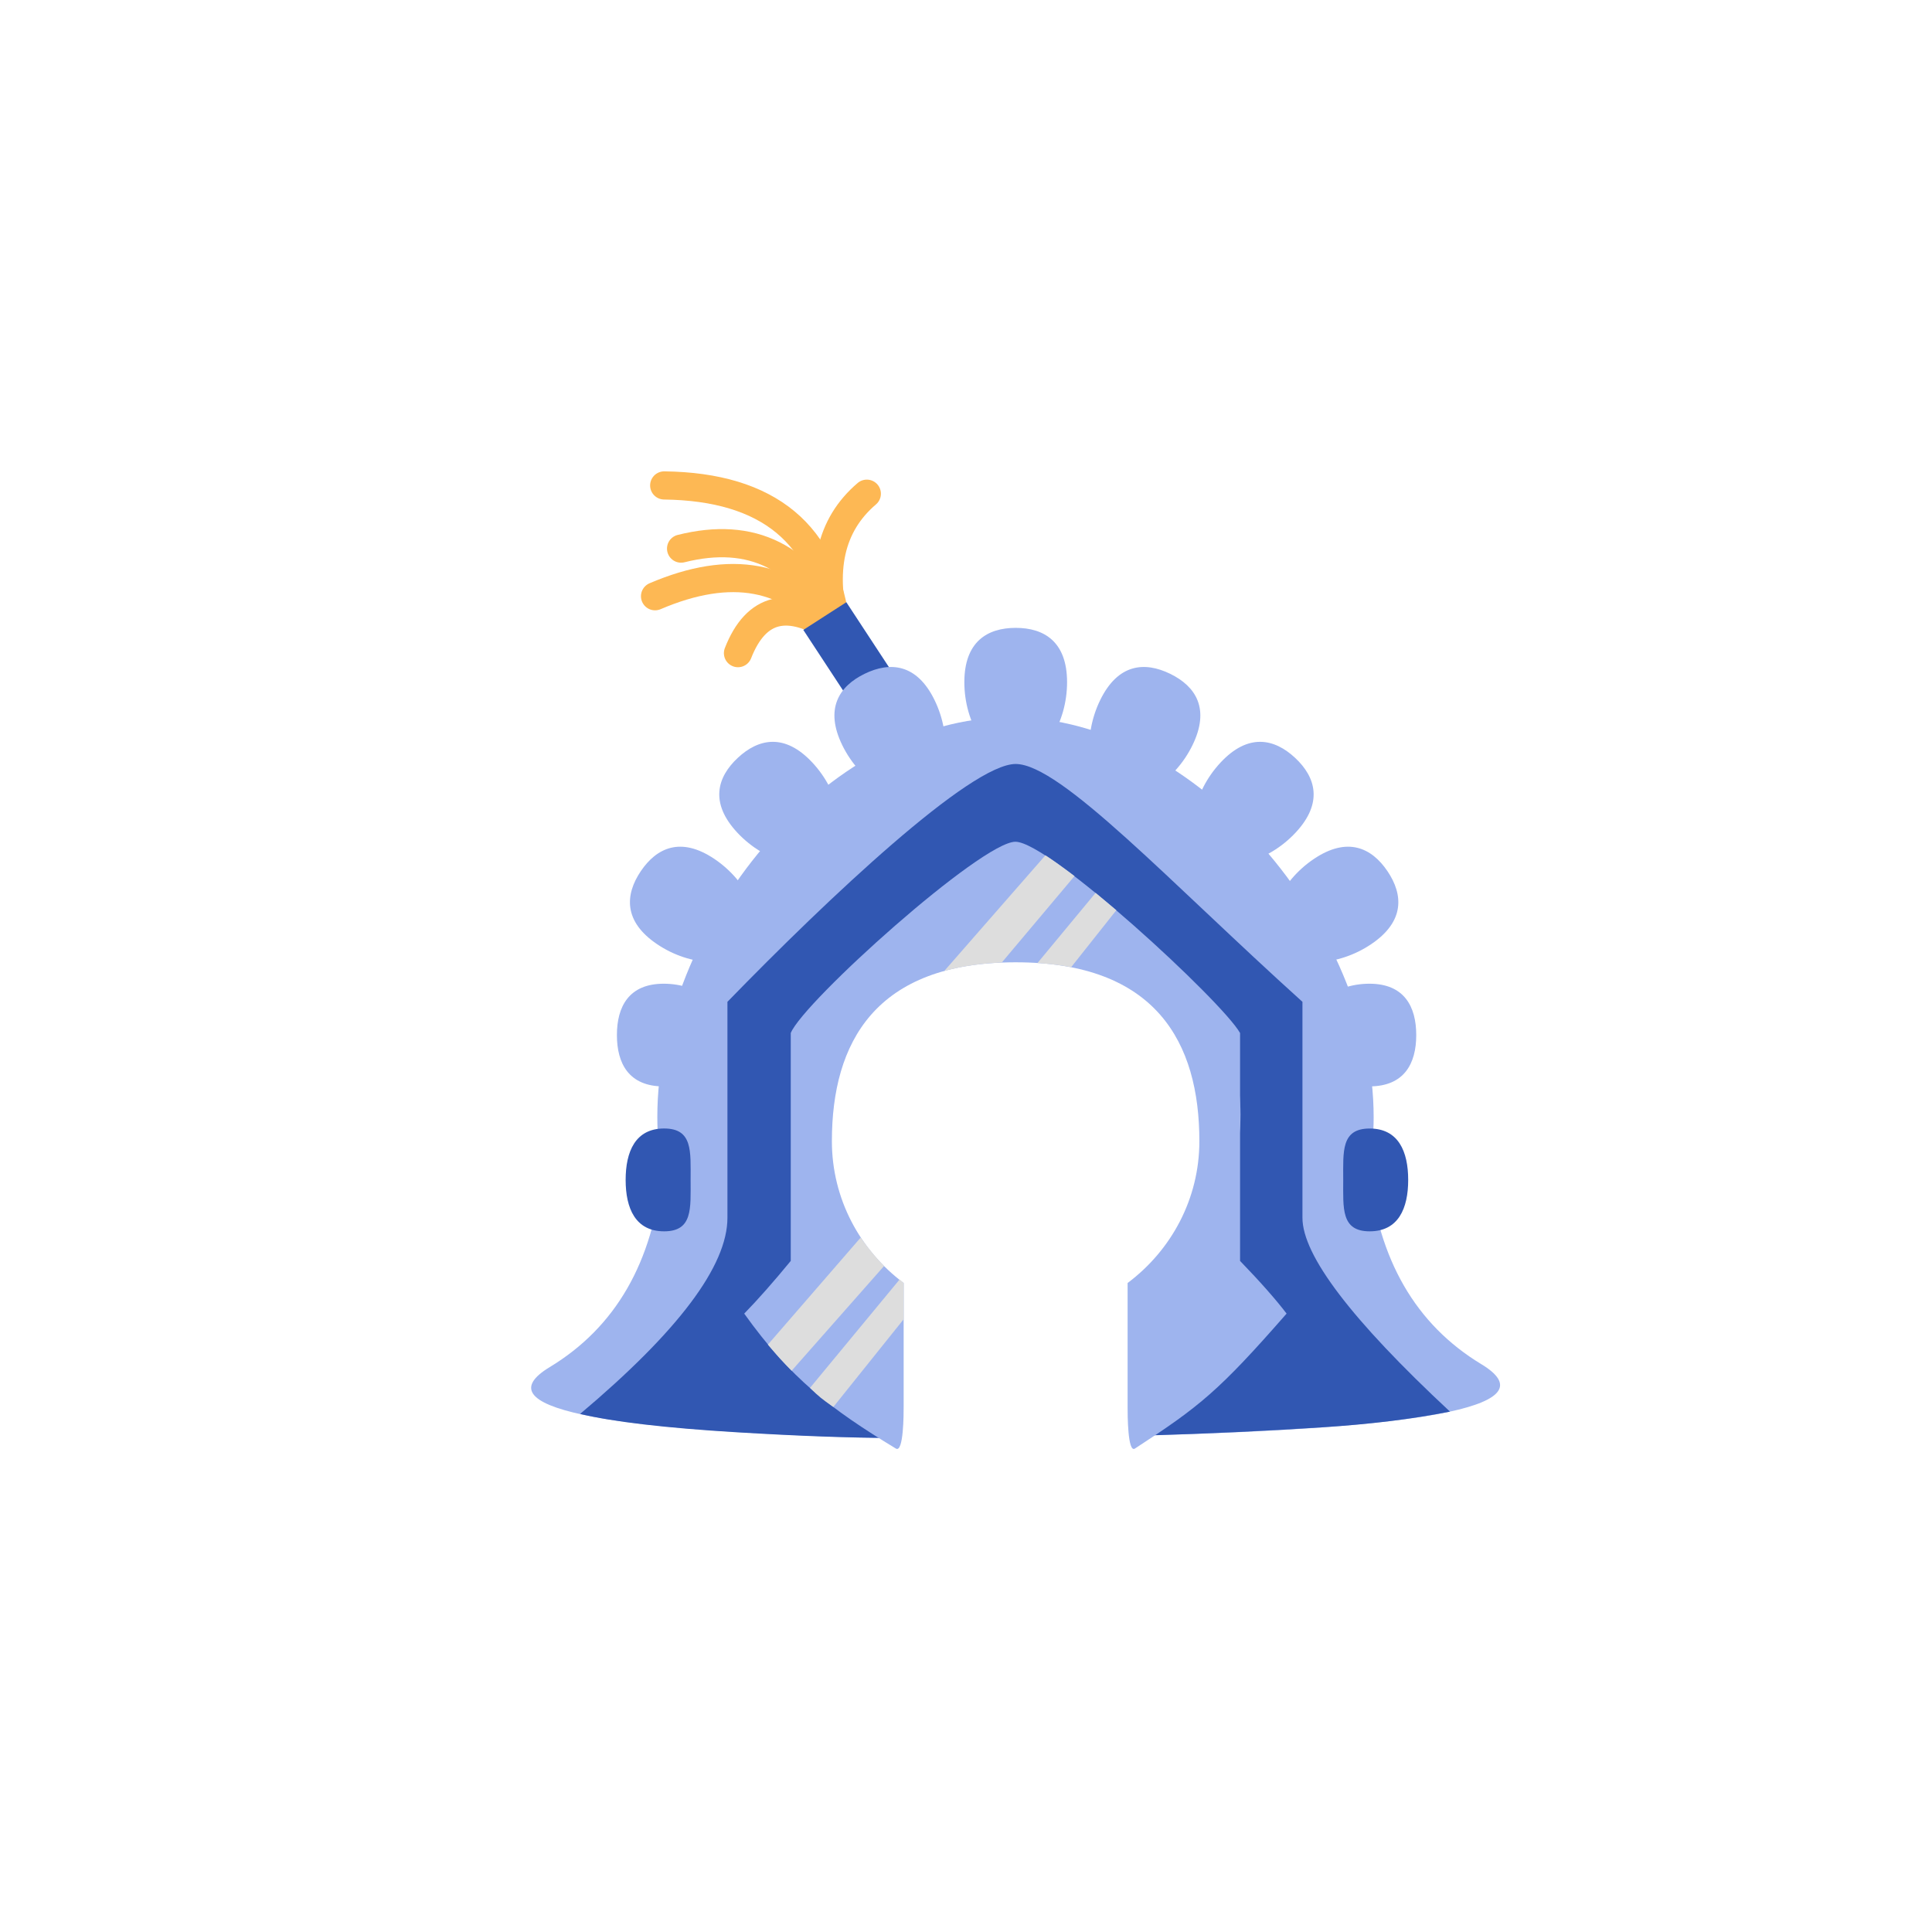<?xml version="1.0" encoding="UTF-8"?>
<svg width="48px" height="48px" viewBox="0 0 48 48" version="1.1" xmlns="http://www.w3.org/2000/svg" xmlns:xlink="http://www.w3.org/1999/xlink">
    <!-- Generator: Sketch 51.3 (57544) - http://www.bohemiancoding.com/sketch -->
    <title>headgear-armorhelmet</title>
    <desc>Created with Sketch.</desc>
    <defs></defs>
    <g id="SVGs" stroke="none" stroke-width="1" fill="none" fill-rule="evenodd">
        <g id="Slices" transform="translate(-531, -710)"></g>
        <g id="Group-15" transform="translate(12.483, 9.397)">
            <g id="Group-13" transform="translate(3.223, 0.838)" stroke="#FDB854" stroke-linecap="round" stroke-width="0.7">
                <path d="M5.028,5.409 C3.878,4.653 3.078,4.847 2.629,5.992" id="Path-13"></path>
                <path d="M5.048,5.165 C3.855,3.932 2.364,3.814 0.573,4.813" id="Path-13-Copy" transform="translate(2.81, 4.654) rotate(6) translate(-2.81, -4.654) "></path>
                <path d="M7.049,4.229 C5.899,3.188 4.771,2.898 3.666,3.357" id="Path-13-Copy-4" transform="translate(5.357, 3.688) scale(-1, 1) rotate(63) translate(-5.357, -3.688) "></path>
                <path d="M5.413,4.632 C4.051,3.283 2.618,3.117 1.113,4.135" id="Path-13-Copy-2" transform="translate(3.263, 4.055) rotate(20) translate(-3.263, -4.055) "></path>
                <path d="M6.053,3.799 C4.42,2.12 2.572,2.066 0.508,3.636" id="Path-13-Copy-3" transform="translate(3.281, 3.149) rotate(38) translate(-3.281, -3.149) "></path>
            </g>
            <polygon id="Rectangle-7" fill="#3157B2" points="7.475 6.253 8.544 5.565 9.968 7.735 8.899 8.423"></polygon>
            <g id="Group-12" transform="translate(2.432, 5.34)" fill="#9EB4EE">
                <path d="M10.32,4.149 C11.025,4.149 11.596,3.219 11.596,2.212 C11.596,1.205 11.025,0.862 10.32,0.862 C9.616,0.862 9.044,1.205 9.044,2.212 C9.044,3.219 9.616,4.149 10.32,4.149 Z" id="Oval-6"></path>
                <path d="M13.437,5.123 C14.142,5.123 14.713,4.193 14.713,3.186 C14.713,2.179 14.142,1.837 13.437,1.837 C12.732,1.837 12.161,2.179 12.161,3.186 C12.161,4.193 12.732,5.123 13.437,5.123 Z" id="Oval-6-Copy" transform="translate(13.437, 3.48) rotate(26) translate(-13.437, -3.48) "></path>
                <path d="M16.141,6.936 C16.846,6.936 17.417,6.006 17.417,4.999 C17.417,3.992 16.846,3.65 16.141,3.65 C15.437,3.65 14.866,3.992 14.866,4.999 C14.866,6.006 15.437,6.936 16.141,6.936 Z" id="Oval-6-Copy-2" transform="translate(16.141, 5.293) rotate(43) translate(-16.141, -5.293) "></path>
                <path d="M18.195,9.47 C18.9,9.47 19.471,8.54 19.471,7.533 C19.471,6.526 18.9,6.184 18.195,6.184 C17.49,6.184 16.919,6.526 16.919,7.533 C16.919,8.54 17.49,9.47 18.195,9.47 Z" id="Oval-6-Copy-3" transform="translate(18.195, 7.827) rotate(56) translate(-18.195, -7.827) "></path>
                <path d="M18.853,12.397 C19.557,12.397 20.128,11.594 20.128,10.725 C20.128,9.856 19.557,9.561 18.853,9.561 C18.148,9.561 17.577,9.856 17.577,10.725 C17.577,11.594 18.148,12.397 18.853,12.397 Z" id="Oval-6-Copy-4" transform="translate(18.853, 10.979) rotate(90) translate(-18.853, -10.979) "></path>
                <path d="M7.286,5.123 C7.99,5.123 8.562,4.193 8.562,3.186 C8.562,2.179 7.99,1.837 7.286,1.837 C6.581,1.837 6.01,2.179 6.01,3.186 C6.01,4.193 6.581,5.123 7.286,5.123 Z" id="Oval-6-Copy-5" transform="translate(7.286, 3.48) scale(-1, 1) rotate(26) translate(-7.286, -3.48) "></path>
                <path d="M4.536,6.936 C5.241,6.936 5.812,6.006 5.812,4.999 C5.812,3.992 5.241,3.65 4.536,3.65 C3.832,3.65 3.261,3.992 3.261,4.999 C3.261,6.006 3.832,6.936 4.536,6.936 Z" id="Oval-6-Copy-6" transform="translate(4.536, 5.293) scale(-1, 1) rotate(43) translate(-4.536, -5.293) "></path>
                <path d="M2.367,9.47 C3.072,9.47 3.643,8.54 3.643,7.533 C3.643,6.526 3.072,6.184 2.367,6.184 C1.662,6.184 1.091,6.526 1.091,7.533 C1.091,8.54 1.662,9.47 2.367,9.47 Z" id="Oval-6-Copy-7" transform="translate(2.367, 7.827) scale(-1, 1) rotate(56) translate(-2.367, -7.827) "></path>
                <path d="M1.83,12.397 C2.535,12.397 3.106,11.594 3.106,10.725 C3.106,9.856 2.535,9.561 1.83,9.561 C1.126,9.561 0.554,9.856 0.554,10.725 C0.554,11.594 1.126,12.397 1.83,12.397 Z" id="Oval-6-Copy-8" transform="translate(1.83, 10.979) scale(-1, 1) rotate(90) translate(-1.83, -10.979) "></path>
            </g>
            <path d="M24.319,24.495 C25.957,25.486 23.316,26.076 15.961,26.265 L15.876,26.259 L15.965,22.672 C17.512,21.802 18.32,20.279 18.32,18.547 C18.32,15.843 17.022,13.652 12.747,13.652 C8.471,13.652 7.173,15.843 7.173,18.547 C7.173,20.279 8.04,21.802 9.587,22.672 L9.587,26.338 C2.236,26.149 -0.462,25.559 1.175,24.568 C2.811,23.578 3.742,21.962 3.967,19.721 C3.889,19.276 3.848,18.819 3.848,18.354 C3.848,13.671 7.985,8.423 12.626,8.423 C17.267,8.423 21.645,13.671 21.645,18.354 C21.645,18.8 21.605,19.239 21.529,19.667 C21.758,21.898 22.688,23.508 24.319,24.495 Z" id="Combined-Shape" fill="#9EB4EE"></path>
            <path d="M9.569,26.325 C8.626,26.327 7.373,26.281 5.809,26.187 C4.054,26.081 2.76,25.929 1.929,25.732 C4.369,23.678 5.59,22.053 5.59,20.858 C5.59,18.622 5.59,15.493 5.59,15.493 C8.109,12.9 11.631,9.584 12.75,9.584 C13.869,9.584 16.585,12.526 19.876,15.493 C19.876,16.932 19.876,19.441 19.876,20.858 C19.876,21.793 21.098,23.399 23.541,25.674 C22.617,25.858 21.563,25.988 20.38,26.064 C18.948,26.156 17.513,26.223 16.076,26.266 L16.076,22.446 C17.447,21.508 18.337,19.994 18.337,18.287 C18.337,15.44 15.864,13.132 12.812,13.132 C9.76,13.132 7.287,15.44 7.287,18.287 C7.287,19.886 8.067,21.315 9.293,22.261 L9.569,26.325 Z" id="Combined-Shape" fill="#3157B2"></path>
            <path d="M21.696,20.725 C22.401,20.725 22.973,20.782 22.973,20.068 C22.973,19.353 22.401,19.111 21.696,19.111 C20.99,19.111 20.419,19.353 20.419,20.068 C20.419,20.782 20.99,20.725 21.696,20.725 Z" id="Oval-6-Copy-11" fill="#3157B2" transform="translate(21.696, 19.918) rotate(90) translate(-21.696, -19.918) "></path>
            <path d="M3.868,20.725 C4.574,20.725 5.146,20.782 5.146,20.068 C5.146,19.353 4.574,19.111 3.868,19.111 C3.163,19.111 2.591,19.353 2.591,20.068 C2.591,20.782 3.163,20.725 3.868,20.725 Z" id="Oval-6-Copy-12" fill="#3157B2" transform="translate(3.868, 19.918) rotate(-90) translate(-3.868, -19.918) "></path>
            <g id="Group-14" transform="translate(5.061, 10.552)">
                <path d="M4.907,15.002 C4.907,15.167 4.907,16.157 4.714,16.04 C3.073,15.044 2.102,14.301 0.946,12.687 C1.285,12.34 1.67,11.903 2.102,11.378 C2.102,7.603 2.102,5.716 2.102,5.716 C2.423,4.933 6.839,0.964 7.684,0.964 C8.528,0.964 12.825,4.933 13.265,5.716 C13.265,6.173 13.265,8.06 13.265,11.378 C13.772,11.903 14.157,12.34 14.421,12.687 C12.743,14.606 12.264,14.991 10.653,16.04 C10.471,16.158 10.471,15.184 10.471,15.002 C10.471,13.694 10.471,12.669 10.471,11.927 C11.555,11.115 12.254,9.838 12.254,8.403 C12.254,5.949 11.175,3.959 7.689,3.959 C4.204,3.959 3.124,5.949 3.124,8.403 C3.124,9.838 3.823,11.115 4.907,11.927 C4.907,13.867 4.907,14.892 4.907,15.002 Z" id="Combined-Shape" fill="#9EB4EE"></path>
                <path d="M9.676,2.234 L10.191,2.665 L9.069,4.08 C8.937,4.055 8.803,4.034 8.666,4.017 C8.529,4 8.384,3.987 8.232,3.977 L9.676,2.234 Z" id="Rectangle-6" fill="#DDDDDD"></path>
                <path d="M4.806,11.84 L4.908,11.928 L4.908,12.826 L3.16,15.007 C3.016,14.907 2.909,14.828 2.84,14.772 C2.772,14.716 2.685,14.636 2.58,14.533 L4.806,11.84 Z" id="Rectangle-6-Copy-2" fill="#DDDDDD"></path>
                <path d="M8.429,1.301 C8.503,1.348 8.608,1.419 8.745,1.517 C8.882,1.615 9.018,1.715 9.152,1.817 L7.345,3.965 C7.094,3.974 6.848,3.997 6.605,4.032 C6.362,4.068 6.133,4.115 5.917,4.174 L8.429,1.301 Z" id="Rectangle-6-Copy" fill="#DDDDDD"></path>
                <path d="M3.839,10.798 C3.936,10.936 4.029,11.06 4.119,11.168 C4.208,11.277 4.308,11.39 4.42,11.505 L2.124,14.107 C2.004,13.985 1.909,13.885 1.839,13.809 C1.77,13.733 1.668,13.616 1.534,13.458 L3.839,10.798 Z" id="Rectangle-6-Copy-3" fill="#DDDDDD"></path>
            </g>
        </g>
    </g>
</svg>